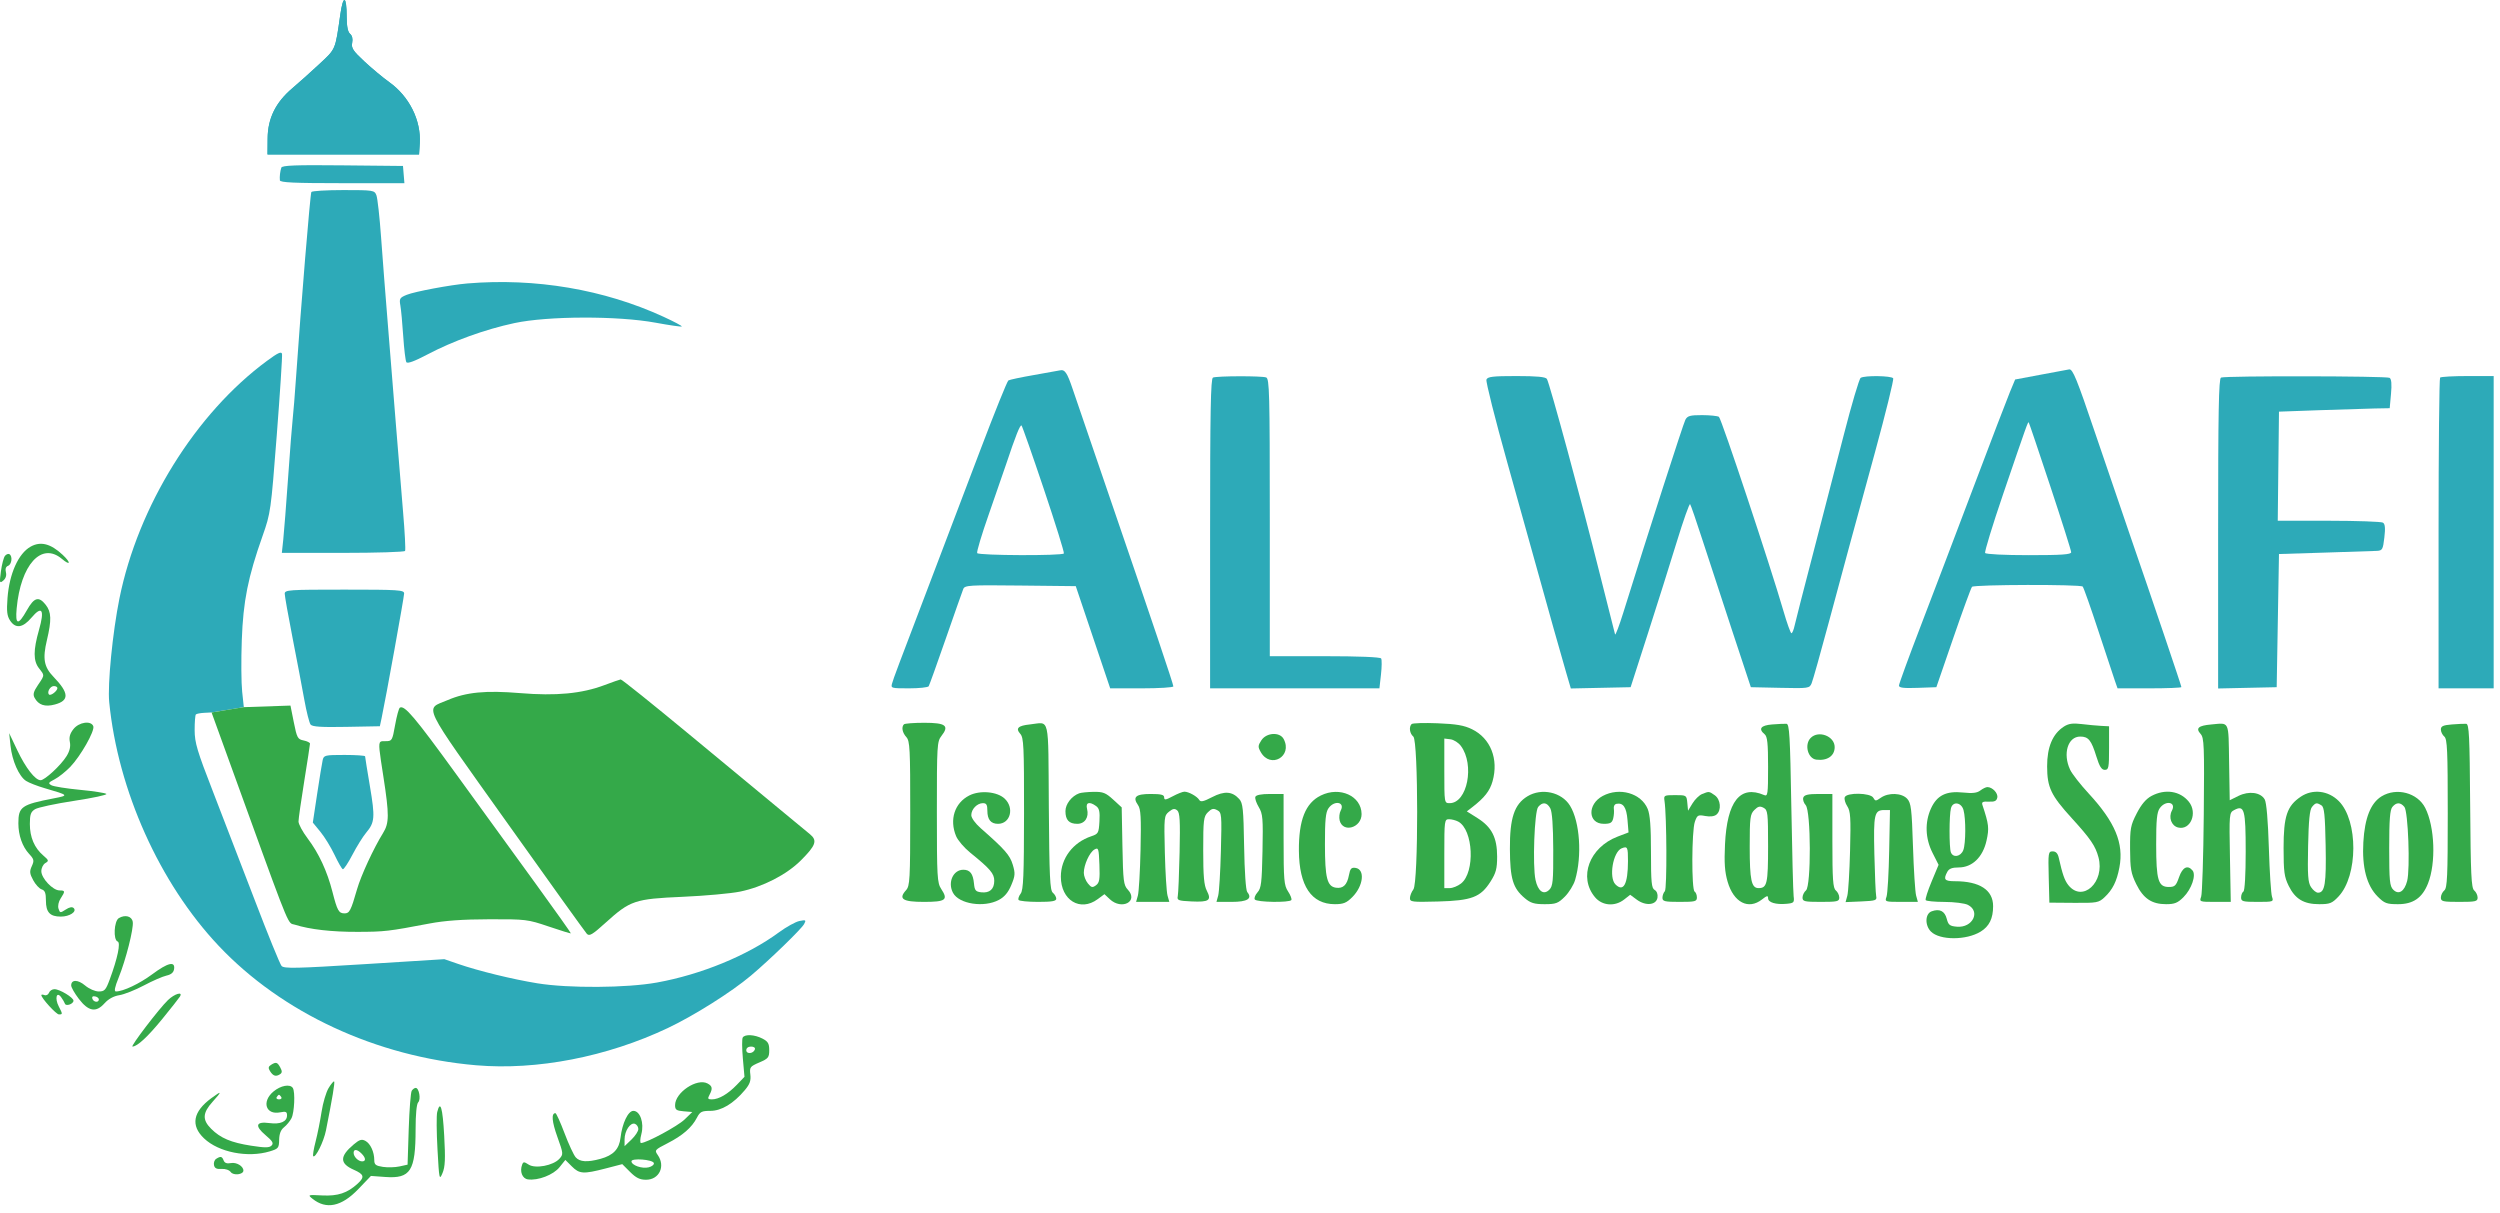 <svg width="270" height="131" viewBox="0 0 270 131" fill="none" xmlns="http://www.w3.org/2000/svg">
<path d="M97.886 79.608C97.448 79.124 97.334 78.518 97.626 78.227C97.717 78.136 98.709 78.061 99.831 78.061C102.142 78.061 102.548 78.373 101.677 79.481C101.205 80.081 101.18 80.483 101.182 87.704C101.183 94.756 101.217 95.348 101.656 96.014C102.43 97.188 102.138 97.404 99.782 97.404C97.483 97.404 96.997 97.088 97.851 96.144C98.267 95.684 98.303 95.035 98.306 87.862C98.31 80.854 98.268 80.031 97.886 79.608Z" fill="#34A949"/>
<path d="M110.188 79.253C109.655 78.663 109.953 78.371 111.224 78.239C113.424 78.011 113.199 77.037 113.273 87.147C113.328 94.722 113.395 96.156 113.707 96.415C113.91 96.583 114.076 96.875 114.076 97.063C114.076 97.324 113.614 97.404 112.106 97.404C111.023 97.404 110.078 97.309 110.006 97.193C109.935 97.077 110.036 96.77 110.232 96.511C110.524 96.125 110.59 94.579 110.596 87.876C110.603 80.579 110.56 79.663 110.188 79.253Z" fill="#34A949"/>
<path d="M221.089 82.773C221.083 80.685 221.687 79.251 222.902 78.47C223.405 78.147 223.86 78.082 224.804 78.197C225.486 78.281 226.434 78.369 226.912 78.394L227.779 78.439V80.792C227.779 82.922 227.736 83.145 227.317 83.145C226.972 83.145 226.744 82.786 226.412 81.712C225.862 79.934 225.551 79.549 224.663 79.549C223.322 79.549 222.758 81.412 223.577 83.137C223.788 83.584 224.672 84.716 225.539 85.655C228.436 88.787 229.391 91.071 228.895 93.684C228.609 95.196 228.161 96.092 227.286 96.908C226.659 97.493 226.469 97.527 223.976 97.507L221.332 97.486L221.262 94.717C221.195 92.085 221.216 91.949 221.691 91.949C222.033 91.949 222.239 92.163 222.344 92.631C222.748 94.427 222.981 95.091 223.379 95.591C224.919 97.524 227.357 95.266 226.633 92.579C226.304 91.356 225.778 90.587 223.742 88.353C221.499 85.891 221.096 85.043 221.089 82.773Z" fill="#34A949"/>
<path d="M237.662 79.26C237.106 78.646 237.424 78.365 238.815 78.242C240.821 78.065 240.668 77.74 240.743 82.308L240.811 86.425L241.751 85.96C242.887 85.398 244.146 85.566 244.59 86.34C244.78 86.672 244.944 88.593 245.037 91.577C245.117 94.168 245.27 96.539 245.376 96.846C245.564 97.391 245.526 97.404 243.804 97.404C242.222 97.404 242.039 97.355 242.039 96.923C242.039 96.658 242.151 96.373 242.287 96.288C242.436 96.196 242.535 94.477 242.535 91.964C242.535 87.408 242.392 86.898 241.285 87.49C240.757 87.773 240.749 87.864 240.835 92.591L240.923 97.404H239.22C237.558 97.404 237.522 97.391 237.724 96.846C237.838 96.539 237.965 92.562 238.007 88.008C238.077 80.49 238.045 79.683 237.662 79.26Z" fill="#34A949"/>
<path d="M263.614 78.788C263.614 78.428 263.852 78.317 264.792 78.241C265.44 78.189 266.137 78.156 266.342 78.169C266.664 78.189 266.723 79.38 266.779 87.026C266.834 94.488 266.901 95.909 267.213 96.167C267.416 96.335 267.582 96.683 267.582 96.939C267.582 97.356 267.373 97.404 265.598 97.404C263.823 97.404 263.614 97.356 263.614 96.939C263.614 96.683 263.782 96.334 263.986 96.165C264.303 95.902 264.358 94.664 264.358 87.857C264.358 81.049 264.303 79.812 263.986 79.549C263.782 79.379 263.614 79.037 263.614 78.788Z" fill="#34A949"/>
<path d="M136.162 81.226C135.845 80.669 135.852 80.525 136.23 79.95C136.779 79.111 138.215 79.028 138.633 79.809C139.637 81.684 137.213 83.073 136.162 81.226Z" fill="#34A949"/>
<path d="M196.161 82.041C195.239 81.926 194.848 80.401 195.558 79.691C196.41 78.839 198.145 79.506 198.145 80.686C198.145 81.641 197.343 82.189 196.161 82.041Z" fill="#34A949"/>
<path d="M103.261 90.309C102.514 88.521 103.096 86.719 104.682 85.911C105.839 85.322 107.69 85.487 108.504 86.252C109.573 87.257 109.119 88.973 107.784 88.973C107.009 88.973 106.636 88.513 106.636 87.559C106.636 86.916 106.534 86.741 106.158 86.741C105.529 86.741 104.9 87.389 104.9 88.038C104.9 88.334 105.335 88.938 105.915 89.446C108.52 91.73 109.069 92.355 109.378 93.385C109.659 94.324 109.641 94.58 109.22 95.588C108.888 96.384 108.483 96.868 107.88 97.19C106.267 98.053 103.572 97.637 102.924 96.426C102.324 95.306 102.939 93.933 104.04 93.933C104.761 93.933 105.089 94.357 105.19 95.421C105.26 96.163 105.373 96.3 105.969 96.368C106.88 96.473 107.38 96.031 107.38 95.123C107.38 94.347 106.943 93.834 104.798 92.099C104.142 91.569 103.45 90.763 103.261 90.309Z" fill="#34A949"/>
<path d="M125.731 86.121C125.731 86.431 125.889 86.409 126.658 85.997C127.167 85.724 127.732 85.501 127.914 85.501C128.377 85.501 129.291 86.008 129.518 86.391C129.666 86.641 129.972 86.575 130.904 86.092C132.236 85.401 133.079 85.459 133.835 86.293C134.232 86.731 134.296 87.356 134.365 91.41C134.411 94.145 134.549 96.156 134.703 96.341C135.29 97.049 134.73 97.404 133.026 97.404H131.377L131.565 96.722C131.667 96.347 131.799 94.179 131.857 91.904C131.959 87.937 131.943 87.756 131.457 87.496C131.048 87.278 130.854 87.322 130.449 87.727C129.991 88.185 129.947 88.546 129.947 91.837C129.947 94.645 130.034 95.614 130.34 96.205C130.874 97.238 130.576 97.445 128.682 97.355C127.244 97.287 127.105 97.234 127.2 96.784C127.257 96.512 127.346 94.381 127.397 92.05C127.471 88.616 127.422 87.756 127.138 87.52C126.864 87.293 126.669 87.325 126.247 87.667C125.724 88.09 125.71 88.237 125.803 92.073C125.857 94.255 125.987 96.347 126.093 96.722L126.285 97.404H124.491H122.698L122.891 96.722C122.997 96.347 123.127 94.114 123.179 91.758C123.256 88.28 123.205 87.379 122.909 86.956C122.29 86.072 122.654 85.749 124.27 85.749C125.404 85.749 125.731 85.832 125.731 86.121Z" fill="#34A949"/>
<path d="M140.281 91.879C140.258 88.567 140.986 86.733 142.649 85.913C144.7 84.902 147.032 85.961 147.051 87.913C147.065 89.4 145.031 89.996 144.682 88.607C144.602 88.288 144.654 87.808 144.797 87.541C145.294 86.612 144.109 86.389 143.477 87.292C143.173 87.726 143.091 88.559 143.094 91.198C143.098 94.834 143.329 95.736 144.288 95.874C145.058 95.984 145.488 95.57 145.683 94.528C145.818 93.808 145.943 93.668 146.391 93.731C147.45 93.882 147.254 95.682 146.047 96.889C145.421 97.516 145.085 97.652 144.164 97.652C141.633 97.652 140.308 95.683 140.281 91.879Z" fill="#34A949"/>
<path d="M182.789 86.768C183.053 86.334 183.519 85.879 183.825 85.756C184.582 85.451 184.571 85.451 185.194 85.887C185.836 86.337 185.938 87.512 185.376 87.978C185.145 88.17 184.689 88.225 184.162 88.127C183.381 87.98 183.298 88.027 183.044 88.755C182.698 89.745 182.676 96.078 183.017 96.288C183.154 96.373 183.265 96.658 183.265 96.923C183.265 97.357 183.081 97.404 181.405 97.404C179.779 97.404 179.545 97.348 179.545 96.958C179.545 96.713 179.662 96.395 179.804 96.252C180.045 96.012 180.013 88.109 179.765 86.493C179.674 85.901 179.727 85.873 180.909 85.873C182.138 85.873 182.15 85.881 182.23 86.714L182.31 87.556L182.789 86.768Z" fill="#34A949"/>
<path d="M230.769 87.84C231.271 86.865 231.77 86.278 232.363 85.961C233.845 85.171 235.448 85.419 236.392 86.584C237.371 87.793 236.575 89.707 235.233 89.37C234.509 89.189 234.177 88.274 234.569 87.541C235.066 86.612 233.882 86.389 233.249 87.292C232.946 87.726 232.864 88.559 232.867 91.198C232.871 95.069 233.086 95.793 234.235 95.793C234.879 95.793 235.017 95.66 235.336 94.739C235.71 93.655 236.267 93.377 236.793 94.011C237.206 94.509 236.694 96.016 235.811 96.898C235.193 97.516 234.854 97.652 233.936 97.652C232.385 97.652 231.474 97.036 230.707 95.467C230.147 94.323 230.059 93.819 230.049 91.702C230.039 89.471 230.101 89.134 230.769 87.84Z" fill="#34A949"/>
<path d="M135.947 87.17C135.682 86.729 135.516 86.23 135.579 86.059C135.652 85.859 136.212 85.749 137.159 85.749H138.627L138.629 90.647C138.63 95.073 138.676 95.615 139.11 96.273C139.375 96.674 139.534 97.092 139.466 97.203C139.28 97.504 135.707 97.448 135.517 97.141C135.428 96.996 135.561 96.65 135.813 96.371C136.21 95.933 136.281 95.341 136.35 91.918C136.421 88.364 136.381 87.891 135.947 87.17Z" fill="#34A949"/>
<path d="M195.015 86.956C194.794 86.711 194.678 86.34 194.759 86.13C194.868 85.845 195.284 85.749 196.401 85.749H197.897V90.802C197.897 94.992 197.96 95.909 198.269 96.165C198.473 96.334 198.641 96.683 198.641 96.939C198.641 97.356 198.432 97.404 196.657 97.404C194.881 97.404 194.673 97.356 194.673 96.939C194.673 96.683 194.84 96.334 195.045 96.165C195.616 95.69 195.59 87.591 195.015 86.956Z" fill="#34A949"/>
<path d="M199.506 87.075C199.282 86.733 199.16 86.294 199.234 86.101C199.438 85.569 202.013 85.616 202.316 86.157C202.529 86.536 202.587 86.536 203.128 86.157C203.963 85.572 205.399 85.629 205.98 86.27C206.396 86.729 206.47 87.343 206.602 91.416C206.684 93.959 206.836 96.347 206.941 96.722L207.13 97.404H205.336C203.582 97.404 203.547 97.392 203.744 96.846C203.856 96.539 203.985 94.308 204.032 91.887L204.118 87.485H203.518C202.424 87.485 202.33 87.893 202.431 92.236C202.482 94.465 202.571 96.512 202.628 96.784C202.723 97.237 202.584 97.287 201.027 97.355L199.322 97.428L199.512 96.735C199.616 96.353 199.749 94.163 199.807 91.868C199.898 88.296 199.855 87.607 199.506 87.075Z" fill="#34A949"/>
<path fill-rule="evenodd" clip-rule="evenodd" d="M152.638 79.549C152.242 79.22 152.145 78.517 152.452 78.2C152.555 78.095 153.816 78.055 155.256 78.113C157.285 78.195 158.122 78.339 158.976 78.756C160.982 79.735 161.869 81.976 161.197 84.372C160.905 85.416 160.328 86.153 158.999 87.179L158.416 87.629L159.582 88.363C161.11 89.325 161.69 90.465 161.69 92.51C161.69 93.816 161.569 94.274 160.979 95.204C159.902 96.903 158.952 97.264 155.304 97.363C152.492 97.439 152.267 97.411 152.274 96.991C152.278 96.741 152.446 96.32 152.646 96.055C153.195 95.329 153.188 80.005 152.638 79.549ZM157.488 88.732C159.122 89.607 159.332 94.208 157.793 95.418C157.444 95.692 156.895 95.916 156.573 95.916H155.986V92.197C155.986 88.603 156.004 88.477 156.499 88.477C156.78 88.477 157.225 88.592 157.488 88.732ZM156.563 86.741C158.471 86.741 159.286 82.592 157.776 80.561C157.515 80.209 157.005 79.886 156.644 79.843L155.986 79.764V83.253C155.986 86.738 155.987 86.741 156.563 86.741Z" fill="#34A949"/>
<path fill-rule="evenodd" clip-rule="evenodd" d="M164.959 86.004C163.543 86.868 163.051 88.351 163.07 91.701C163.087 94.912 163.394 95.924 164.676 97.003C165.305 97.532 165.702 97.652 166.818 97.652C168.036 97.652 168.278 97.562 169.005 96.835C169.455 96.385 169.953 95.576 170.112 95.037C170.879 92.441 170.627 88.752 169.566 87.022C168.658 85.542 166.5 85.065 164.959 86.004ZM167.75 91.754C167.74 89.179 167.632 87.668 167.432 87.299C167.073 86.638 166.593 86.584 166.122 87.15C165.718 87.637 165.504 93.489 165.834 95.025C166.1 96.262 166.716 96.701 167.327 96.089C167.711 95.705 167.764 95.163 167.75 91.754Z" fill="#34A949"/>
<path fill-rule="evenodd" clip-rule="evenodd" d="M173.094 85.963C171.406 86.865 171.489 88.973 173.212 88.973C173.918 88.973 174.108 88.863 174.227 88.386C174.308 88.063 174.338 87.593 174.294 87.341C174.249 87.083 174.376 86.852 174.585 86.812C175.307 86.675 175.657 87.186 175.769 88.547L175.882 89.902L174.707 90.351C171.652 91.518 170.447 94.745 172.262 96.901C173.042 97.829 174.409 97.934 175.413 97.144L176.06 96.635L176.775 97.164C177.739 97.877 178.893 97.757 179.01 96.931C179.06 96.572 178.936 96.245 178.7 96.113C178.366 95.926 178.305 95.304 178.305 92.052C178.305 89.272 178.207 87.977 177.948 87.358C177.241 85.665 174.906 84.994 173.094 85.963ZM174.469 95.516C175.338 96.386 175.817 95.497 175.822 93.003C175.825 91.479 175.769 91.365 175.138 91.619C174.207 91.993 173.729 94.776 174.469 95.516Z" fill="#34A949"/>
<path fill-rule="evenodd" clip-rule="evenodd" d="M191.387 78.241C190.159 78.34 189.874 78.715 190.581 79.301C190.876 79.547 190.953 80.27 190.953 82.83C190.953 85.802 190.919 86.035 190.519 85.864C187.927 84.756 186.522 86.533 186.3 91.199C186.206 93.199 186.273 94.164 186.583 95.228C187.234 97.471 188.833 98.292 190.299 97.138C190.835 96.717 190.953 96.694 190.953 97.01C190.953 97.468 191.8 97.72 192.965 97.609C193.74 97.535 193.798 97.471 193.712 96.784C193.661 96.375 193.549 92.025 193.464 87.116C193.33 79.432 193.257 78.188 192.937 78.169C192.732 78.156 192.035 78.189 191.387 78.241ZM189.92 95.916C190.844 95.916 190.953 95.444 190.953 91.412C190.953 87.771 190.919 87.484 190.463 87.24C190.073 87.031 189.869 87.081 189.471 87.479C189.015 87.935 188.969 88.298 188.969 91.469C188.969 95.049 189.154 95.916 189.92 95.916Z" fill="#34A949"/>
<path fill-rule="evenodd" clip-rule="evenodd" d="M213.877 85.372C213.522 85.643 213.033 85.701 212.011 85.593C210.192 85.4 209.189 85.899 208.546 87.315C207.864 88.817 207.926 90.552 208.716 92.113L209.367 93.4L208.612 95.21C208.196 96.206 207.909 97.106 207.975 97.212C208.04 97.318 208.952 97.406 210.001 97.408C211.05 97.41 212.187 97.552 212.528 97.724C213.935 98.434 213.04 100.227 211.35 100.084C210.573 100.019 210.421 99.901 210.249 99.231C210.031 98.385 209.47 98.109 208.613 98.425C207.907 98.686 207.867 99.935 208.542 100.61C209.497 101.565 212.36 101.567 213.911 100.614C214.842 100.042 215.256 99.195 215.256 97.864C215.256 96.12 213.805 95.172 211.133 95.172C210.012 95.172 209.863 94.99 210.305 94.164C210.492 93.815 210.826 93.685 211.536 93.685C212.995 93.685 214.142 92.582 214.542 90.796C214.844 89.445 214.798 89.04 214.106 86.95C213.996 86.618 214.128 86.546 214.79 86.578C215.42 86.608 215.633 86.505 215.708 86.137C215.804 85.664 215.181 85.005 214.636 85.005C214.483 85.005 214.142 85.17 213.877 85.372ZM212.038 91.808C212.309 91.096 212.322 88.435 212.059 87.485C211.827 86.646 210.911 86.511 210.704 87.286C210.506 88.025 210.499 91.543 210.695 92.052C210.933 92.673 211.767 92.522 212.038 91.808Z" fill="#34A949"/>
<path fill-rule="evenodd" clip-rule="evenodd" d="M116.556 85.676C115.735 85.976 115.068 86.84 115.068 87.602C115.068 88.559 115.454 88.973 116.349 88.973C117.167 88.973 117.629 88.269 117.403 87.366C117.225 86.658 117.652 86.524 118.383 87.058C118.723 87.307 118.801 87.665 118.74 88.711C118.668 89.972 118.618 90.062 117.855 90.318C115.867 90.984 114.572 92.705 114.572 94.681C114.572 97.224 116.665 98.504 118.548 97.111L119.28 96.57L119.855 97.111C121.148 98.326 122.993 97.351 121.803 96.081C121.347 95.594 121.294 95.16 121.222 91.371L121.143 87.197L120.217 86.349C119.423 85.622 119.123 85.504 118.109 85.52C117.459 85.531 116.76 85.601 116.556 85.676ZM117.486 95.404C117.859 95.864 117.982 95.893 118.365 95.613C118.739 95.339 118.799 94.982 118.737 93.386C118.669 91.622 118.631 91.504 118.206 91.743C117.674 92.041 117.052 93.403 117.052 94.269C117.052 94.599 117.247 95.11 117.486 95.404Z" fill="#34A949"/>
<path fill-rule="evenodd" clip-rule="evenodd" d="M248.487 86.04C246.999 87.039 246.627 88.149 246.627 91.577C246.627 94.153 246.701 94.703 247.18 95.674C247.881 97.097 248.807 97.652 250.48 97.652C251.628 97.652 251.865 97.558 252.558 96.824C254.677 94.576 254.698 88.636 252.594 86.521C251.456 85.377 249.767 85.18 248.487 86.04ZM251.169 91.305C251.106 88.002 251.019 87.173 250.719 86.983C250.207 86.66 250.086 86.68 249.695 87.15C249.448 87.448 249.333 88.603 249.275 91.382C249.209 94.558 249.262 95.308 249.591 95.809C249.808 96.141 250.147 96.412 250.344 96.412C251.092 96.412 251.249 95.444 251.169 91.305Z" fill="#34A949"/>
<path fill-rule="evenodd" clip-rule="evenodd" d="M257.211 86.004C256.035 86.722 255.39 88.343 255.241 90.959C255.086 93.677 255.605 95.644 256.789 96.829C257.523 97.563 257.762 97.652 258.982 97.652C260.621 97.652 261.597 96.98 262.221 95.421C263.103 93.218 262.959 89.28 261.923 87.251C261.088 85.616 258.828 85.019 257.211 86.004ZM259.971 95.152C260.311 93.848 260.081 87.636 259.674 87.146C259.245 86.629 258.806 86.631 258.375 87.151C258.117 87.462 258.034 88.543 258.034 91.606C258.034 95.144 258.089 95.706 258.473 96.09C259.057 96.674 259.674 96.287 259.971 95.152Z" fill="#34A949"/>
<path d="M130.69 57.622C130.69 44.479 130.756 40.877 131 40.778C131.448 40.598 136.281 40.586 136.746 40.765C137.097 40.9 137.138 42.464 137.138 55.892V70.869H143.075C146.714 70.869 149.071 70.964 149.164 71.114C149.247 71.249 149.239 72.03 149.146 72.85L148.978 74.341H139.834H130.69V57.622Z" fill="#2DAAB8"/>
<path d="M162.797 49.986C161.472 45.253 160.454 41.207 160.535 40.997C160.656 40.68 161.215 40.614 163.775 40.614C165.979 40.614 166.924 40.703 167.065 40.924C167.351 41.374 170.861 54.303 172.736 61.817C173.621 65.364 174.382 68.377 174.427 68.513C174.472 68.65 174.873 67.589 175.319 66.157C178.043 57.412 181.795 45.755 182.022 45.33C182.247 44.91 182.537 44.831 183.831 44.834C184.679 44.836 185.495 44.92 185.645 45.02C185.91 45.197 191.206 61.133 192.608 65.971C192.993 67.3 193.383 68.389 193.474 68.389C193.566 68.389 193.718 68.027 193.813 67.583C193.908 67.14 194.801 63.653 195.798 59.834C196.794 56.014 198.296 50.213 199.136 46.941C199.976 43.669 200.793 40.908 200.953 40.807C201.383 40.533 204.29 40.575 204.464 40.857C204.547 40.991 203.661 44.59 202.496 48.855C201.331 53.12 200.103 57.614 199.768 58.842C199.432 60.069 198.424 63.807 197.527 67.149C196.63 70.491 195.789 73.479 195.658 73.79C195.425 74.342 195.345 74.354 192.256 74.286L189.092 74.217L187.084 68.141C185.979 64.799 184.535 60.392 183.875 58.346C183.214 56.3 182.61 54.546 182.532 54.449C182.454 54.352 181.803 56.194 181.084 58.541C180.365 60.889 178.951 65.376 177.942 68.513L176.108 74.217L172.879 74.286L169.65 74.355L169.157 72.674C168.636 70.9 167.133 65.558 165.926 61.197C165.53 59.765 164.122 54.72 162.797 49.986Z" fill="#2DAAB8"/>
<path d="M239.558 57.63C239.558 44.481 239.624 40.877 239.868 40.778C240.369 40.576 257.757 40.604 258.077 40.807C258.276 40.934 258.324 41.487 258.229 42.54L258.088 44.086L256.449 44.116C255.547 44.133 252.857 44.217 250.47 44.302L246.13 44.458L246.063 50.348L245.997 56.238L251.519 56.241C254.556 56.244 257.184 56.336 257.359 56.446C257.589 56.593 257.631 57.032 257.51 58.055C257.358 59.352 257.295 59.464 256.697 59.495C256.341 59.514 253.818 59.597 251.09 59.681L246.13 59.834L246.006 67.025L245.882 74.217L242.72 74.286L239.558 74.356V57.63Z" fill="#2DAAB8"/>
<path d="M263.365 57.643C263.365 48.459 263.44 40.87 263.531 40.78C263.621 40.689 264.961 40.614 266.507 40.614H269.317V57.478V74.341H266.341H263.365V57.643Z" fill="#2DAAB8"/>
<path fill-rule="evenodd" clip-rule="evenodd" d="M114.447 40.003C114.31 40.036 113.061 40.261 111.67 40.502C110.28 40.743 109.036 41.007 108.906 41.087C108.776 41.168 107.421 44.526 105.894 48.55C104.368 52.574 102.227 58.209 101.136 61.073C96.688 72.753 96.563 73.086 96.354 73.783C96.19 74.329 96.228 74.341 98.172 74.341C99.264 74.341 100.221 74.239 100.299 74.114C100.376 73.989 101.207 71.673 102.147 68.968C103.086 66.263 103.935 63.852 104.033 63.611C104.198 63.206 104.671 63.178 110.197 63.239L116.183 63.305L118.042 68.823L119.901 74.341H123.312C125.188 74.341 126.722 74.245 126.722 74.128C126.722 73.882 124.427 67.067 119.778 53.51C117.977 48.258 116.214 43.101 115.859 42.047C115.243 40.218 115.002 39.869 114.447 40.003ZM114.899 59.772C114.959 59.669 113.989 56.553 112.743 52.846C111.498 49.14 110.411 46.04 110.328 45.959C110.183 45.815 109.683 47.067 108.652 50.162C108.38 50.98 107.536 53.419 106.777 55.582C106.019 57.744 105.46 59.613 105.535 59.736C105.7 60.003 114.743 60.037 114.899 59.772Z" fill="#2DAAB8"/>
<path fill-rule="evenodd" clip-rule="evenodd" d="M220.475 40.453L217.635 40.986L217.068 42.35C216.756 43.1 214.983 47.732 213.128 52.642C211.273 57.552 208.705 64.304 207.421 67.647C206.138 70.989 205.087 73.868 205.087 74.043C205.087 74.282 205.591 74.343 207.107 74.289L209.126 74.217L210.961 68.887C211.97 65.956 212.877 63.477 212.976 63.377C213.227 63.127 224.701 63.1 224.932 63.35C225.036 63.462 225.797 65.618 226.625 68.141C227.453 70.665 228.257 73.092 228.412 73.535L228.695 74.341H232.143C234.039 74.341 235.59 74.28 235.59 74.205C235.59 74.056 232.521 64.984 229.972 57.602C229.078 55.01 227.404 50.105 226.253 46.702C224.29 40.897 223.855 39.834 223.47 39.895C223.385 39.909 222.037 40.16 220.475 40.453ZM223.687 59.64C223.687 59.465 222.672 56.257 221.431 52.51C220.191 48.763 219.144 45.664 219.104 45.623C219.015 45.531 218.933 45.761 216.348 53.336C215.194 56.719 214.315 59.592 214.395 59.722C214.478 59.857 216.494 59.958 219.114 59.958C222.667 59.958 223.687 59.887 223.687 59.64Z" fill="#2DAAB8"/>
<path d="M28.836 38.972C21.125 44.653 14.914 54.654 12.899 64.636C12.161 68.29 11.606 73.917 11.795 75.829C12.739 85.373 17.236 95.387 23.612 102.143C30.455 109.395 40.65 114.126 51.419 115.049C57.986 115.611 65.548 114.143 72.123 111.029C74.956 109.688 78.995 107.141 81.093 105.373C83.149 103.64 86.555 100.337 86.846 99.795C87.08 99.358 87.035 99.329 86.343 99.467C85.925 99.551 84.918 100.109 84.105 100.707C80.725 103.195 75.717 105.253 70.946 106.114C67.669 106.706 61.418 106.746 58.034 106.197C55.363 105.764 51.67 104.86 49.477 104.103L47.991 103.59L39.355 104.13C31.967 104.592 30.674 104.62 30.408 104.323C30.237 104.132 28.946 100.963 27.539 97.281C26.131 93.598 24.09 88.297 23.003 85.501C21.287 81.089 21.026 80.211 21.022 78.857C21.02 77.999 21.08 77.235 21.155 77.16C21.231 77.084 21.643 77.005 22.071 76.984L22.85 76.945L26.332 76.372L26.153 74.692C26.054 73.767 26.036 71.274 26.113 69.151C26.267 64.9 26.773 62.365 28.368 57.85C29.223 55.429 29.259 55.172 29.891 46.995C30.247 42.388 30.502 38.443 30.459 38.227C30.398 37.924 30.026 38.094 28.836 38.972Z" fill="#2DAAB8"/>
<path d="M43.929 31.839C44.775 31.492 48.653 30.765 50.467 30.613C57.817 30 65.229 31.256 71.647 34.205C72.794 34.732 73.687 35.206 73.631 35.259C73.576 35.311 72.303 35.128 70.802 34.851C66.722 34.099 59.16 34.12 55.551 34.895C52.386 35.575 48.943 36.818 46.147 38.29C44.748 39.027 44.002 39.299 43.887 39.113C43.792 38.961 43.641 37.702 43.549 36.315C43.458 34.929 43.319 33.432 43.239 32.988C43.108 32.252 43.169 32.151 43.929 31.839Z" fill="#2DAAB8"/>
<path d="M29.156 115.673C28.955 115.35 28.98 115.19 29.263 115.01C29.806 114.664 29.958 114.706 30.272 115.293C30.492 115.704 30.48 115.867 30.218 116.033C29.787 116.306 29.488 116.205 29.156 115.673Z" fill="#34A949"/>
<path d="M34.729 120.075C34.877 119.108 35.22 117.952 35.492 117.505C35.763 117.059 36.032 116.74 36.09 116.798C36.184 116.892 35.898 118.6 35.204 122.086C34.963 123.3 34.068 125.109 33.828 124.868C33.761 124.802 33.876 124.092 34.084 123.291C34.291 122.489 34.581 121.042 34.729 120.075Z" fill="#34A949"/>
<path d="M47.249 124.137C47.144 122.267 47.13 120.454 47.218 120.107C47.555 118.762 47.806 119.606 47.974 122.654C48.113 125.164 48.075 126.01 47.794 126.684C47.451 127.503 47.43 127.403 47.249 124.137Z" fill="#34A949"/>
<path d="M23.11 125.831C23.058 125.574 23.165 125.269 23.349 125.152C23.83 124.848 23.982 124.882 24.155 125.333C24.261 125.607 24.508 125.696 24.94 125.613C25.541 125.498 26.287 125.946 26.287 126.422C26.287 126.859 25.215 126.987 24.922 126.585C24.754 126.356 24.337 126.214 23.92 126.245C23.396 126.283 23.181 126.173 23.11 125.831Z" fill="#34A949"/>
<path d="M4.804 107.472C4.991 107.543 5.21 107.428 5.292 107.216C5.373 107.003 5.639 106.83 5.882 106.831C6.447 106.832 7.936 107.733 7.936 108.074C7.936 108.43 7.118 108.717 7.012 108.397C6.964 108.256 6.78 107.941 6.603 107.698C6.108 107.022 5.897 107.827 6.343 108.687C6.776 109.521 6.777 109.558 6.365 109.558C6.069 109.558 4.464 107.796 4.464 107.472C4.464 107.4 4.617 107.4 4.804 107.472Z" fill="#34A949"/>
<path d="M14.308 113.028C14.052 113.03 17.201 108.906 18.141 108.008C18.867 107.314 19.791 107.048 19.43 107.636C19.326 107.806 18.467 108.894 17.522 110.054C15.952 111.98 14.824 113.023 14.308 113.028Z" fill="#34A949"/>
<path d="M7.545 80.137C7.441 79.621 7.551 79.228 7.934 78.741C8.53 77.983 9.832 77.794 10.076 78.429C10.264 78.92 8.697 81.681 7.574 82.838C7.078 83.348 6.324 83.946 5.898 84.166C5.216 84.519 5.174 84.596 5.553 84.808C5.79 84.941 7.177 85.162 8.634 85.301C10.091 85.439 11.375 85.638 11.486 85.743C11.598 85.847 10.035 86.183 8.014 86.49C5.993 86.796 4.089 87.204 3.782 87.396C3.323 87.683 3.224 87.969 3.224 88.992C3.224 90.417 3.716 91.574 4.671 92.392C5.275 92.91 5.295 92.98 4.898 93.211C4.659 93.349 4.464 93.745 4.464 94.09C4.464 94.852 5.707 96.166 6.429 96.166C7.047 96.166 7.059 96.255 6.551 97.031C6.323 97.379 6.225 97.841 6.318 98.134C6.47 98.611 6.511 98.616 7.096 98.233C7.504 97.966 7.796 97.912 7.959 98.074C8.337 98.452 7.521 98.993 6.572 98.993C5.393 98.993 4.96 98.529 4.96 97.268C4.96 96.445 4.854 96.166 4.5 96.053C4.247 95.973 3.835 95.527 3.585 95.061C3.199 94.346 3.176 94.112 3.436 93.542C3.709 92.943 3.677 92.798 3.145 92.224C2.413 91.434 1.984 90.212 1.984 88.921C1.984 87.126 2.31 86.897 5.828 86.218C7.459 85.904 7.443 85.886 4.844 85.13C4.03 84.893 3.114 84.536 2.81 84.336C2.045 83.835 1.31 82.17 1.136 80.543L0.99 79.179L1.872 81.039C2.774 82.94 3.805 84.263 4.385 84.263C4.837 84.263 6.581 82.646 7.186 81.667C7.527 81.116 7.642 80.624 7.545 80.137Z" fill="#34A949"/>
<path d="M0.1 61.702C0.199 60.955 0.397 60.203 0.54 60.03C0.683 59.858 0.899 59.778 1.02 59.853C1.377 60.073 1.271 60.955 0.87 61.109C0.629 61.201 0.548 61.444 0.638 61.801C0.726 62.153 0.621 62.48 0.348 62.706C-0.05 63.035 -0.067 62.968 0.1 61.702Z" fill="#34A949"/>
<path fill-rule="evenodd" clip-rule="evenodd" d="M80.215 112.053C80.126 112.198 80.131 113.212 80.228 114.307L80.404 116.296L79.571 117.164C78.616 118.157 77.629 118.733 76.88 118.733C76.446 118.733 76.405 118.657 76.62 118.254C76.986 117.57 76.941 117.297 76.416 117.016C75.278 116.407 72.909 117.988 72.909 119.357C72.909 119.855 73.049 119.955 73.839 120.02L74.769 120.097L73.934 120.905C73.197 121.62 69.816 123.445 69.231 123.445C69.108 123.445 69.124 123.018 69.267 122.484C69.587 121.285 69.135 119.973 68.403 119.973C67.837 119.973 67.199 121.308 67.017 122.873C66.873 124.107 66.237 124.777 64.85 125.156C63.433 125.542 62.628 125.493 62.18 124.995C61.965 124.756 61.421 123.585 60.971 122.391C60.52 121.198 60.077 120.221 59.985 120.221C59.526 120.221 59.602 121.135 60.202 122.802C60.846 124.595 60.853 124.665 60.415 125.149C59.753 125.88 57.817 126.247 57.095 125.777C56.603 125.457 56.516 125.456 56.394 125.774C56.107 126.522 56.403 127.287 57.012 127.373C58.102 127.527 59.77 126.885 60.431 126.056L61.058 125.271L61.757 125.97C62.577 126.791 63.006 126.817 65.407 126.194L67.205 125.727L68.049 126.57C68.69 127.211 69.102 127.413 69.77 127.413C71.197 127.413 71.89 125.96 71.041 124.748C70.672 124.221 70.704 124.182 72.095 123.47C73.73 122.633 74.719 121.773 75.269 120.709C75.602 120.065 75.784 119.973 76.722 119.973C77.913 119.973 79.218 119.188 80.442 117.733C80.981 117.093 81.114 116.716 81.037 116.056C80.944 115.256 81.003 115.176 82.007 114.746C82.978 114.329 83.077 114.206 83.077 113.417C83.077 112.704 82.945 112.478 82.345 112.168C81.497 111.729 80.45 111.673 80.215 112.053ZM70.056 126.071C70.417 125.981 70.668 125.771 70.614 125.606C70.488 125.225 68.197 125.049 68.197 125.421C68.197 125.849 69.343 126.25 70.056 126.071ZM68.941 121.937C68.941 122.17 68.606 122.681 68.197 123.073L67.453 123.786V123.051C67.453 122.13 68.086 121.186 68.576 121.374C68.777 121.451 68.941 121.705 68.941 121.937ZM80.597 113.42C80.597 113.875 81.371 113.809 81.527 113.339C81.588 113.158 81.416 113.029 81.114 113.029C80.809 113.029 80.597 113.19 80.597 113.42Z" fill="#34A949"/>
<path fill-rule="evenodd" clip-rule="evenodd" d="M44.467 117.803C44.356 117.974 44.211 119.839 44.142 121.947L44.018 125.782L43.15 125.974C42.673 126.079 41.864 126.102 41.352 126.024C40.582 125.906 40.422 125.781 40.422 125.299C40.422 124.41 40.005 123.504 39.46 123.213C39.064 123.001 38.824 123.074 38.203 123.597C36.666 124.89 36.669 125.656 38.214 126.337C39.326 126.828 39.406 127.122 38.624 127.837C37.513 128.853 36.489 129.193 34.802 129.107C33.241 129.027 33.216 129.035 33.744 129.462C35.23 130.662 36.881 130.318 38.692 128.429L40.061 127.001L41.604 127.113C44.344 127.311 44.883 126.463 44.885 121.945C44.886 120.337 44.994 119.221 45.166 119.049C45.476 118.739 45.26 117.493 44.896 117.493C44.77 117.493 44.577 117.633 44.467 117.803ZM39.108 125.429C39.544 125.429 39.514 125.052 39.041 124.579C38.567 124.105 38.191 124.075 38.191 124.511C38.191 124.926 38.693 125.429 39.108 125.429Z" fill="#34A949"/>
<path fill-rule="evenodd" clip-rule="evenodd" d="M29.53 117.887C28.232 118.979 28.706 120.444 30.255 120.134C30.877 120.01 30.999 120.064 30.999 120.467C30.999 121.139 30.28 121.45 29.095 121.292C27.638 121.096 27.479 121.583 28.67 122.59C29.439 123.24 29.573 123.47 29.329 123.719C29.086 123.967 28.637 123.971 27.133 123.737C24.944 123.397 23.815 122.919 22.798 121.902C21.832 120.936 21.876 120.19 22.968 118.982C24.008 117.831 23.977 117.752 22.822 118.604C20.835 120.07 20.568 121.548 22.037 122.945C23.619 124.45 26.753 125.069 29.139 124.347C30.066 124.066 30.132 123.985 30.148 123.099C30.159 122.452 30.327 122.022 30.677 121.744C30.958 121.52 31.32 121.081 31.48 120.769C31.794 120.157 31.894 117.939 31.628 117.508C31.34 117.042 30.314 117.228 29.53 117.887ZM30.131 118.733C30.352 118.733 30.463 118.622 30.379 118.485C30.294 118.349 30.183 118.237 30.131 118.237C30.079 118.237 29.967 118.349 29.883 118.485C29.799 118.622 29.91 118.733 30.131 118.733Z" fill="#34A949"/>
<path fill-rule="evenodd" clip-rule="evenodd" d="M12.833 99.157C12.315 99.465 12.211 101.518 12.705 101.682C13.052 101.798 12.704 103.472 11.853 105.776C11.427 106.93 11.291 107.078 10.665 107.078C10.265 107.078 9.624 106.797 9.191 106.433C8.412 105.777 7.688 105.776 7.688 106.431C7.688 106.629 8.055 107.274 8.504 107.864C9.55 109.239 10.371 109.386 11.283 108.362C11.704 107.89 12.272 107.578 12.893 107.479C13.42 107.395 14.613 106.921 15.543 106.427C16.474 105.933 17.57 105.455 17.979 105.364C18.493 105.25 18.748 105.029 18.803 104.651C18.929 103.777 18.127 103.969 16.448 105.217C15.076 106.236 13.3 107.078 12.521 107.078C12.303 107.078 12.392 106.626 12.816 105.576C13.59 103.66 14.442 100.303 14.339 99.577C14.25 98.951 13.522 98.748 12.833 99.157ZM9.974 107.86C10.102 108.246 10.657 108.314 10.677 107.946C10.684 107.809 10.504 107.659 10.276 107.612C10.018 107.558 9.904 107.651 9.974 107.86Z" fill="#34A949"/>
<path fill-rule="evenodd" clip-rule="evenodd" d="M3.307 59.038C1.986 59.779 1.01 61.952 0.81 64.599C0.702 66.016 0.76 66.518 1.087 67.017C1.678 67.92 2.458 67.819 3.39 66.717C4.54 65.358 4.84 65.836 4.213 68.028C3.584 70.228 3.585 71.377 4.216 72.179C4.236 72.205 4.256 72.23 4.276 72.254C4.516 72.56 4.649 72.728 4.664 72.906C4.683 73.125 4.524 73.359 4.169 73.881C4.146 73.915 4.122 73.95 4.097 73.987C3.624 74.684 3.54 74.998 3.731 75.356C4.152 76.142 4.853 76.375 5.927 76.085C7.503 75.661 7.465 74.848 5.791 73.111C4.744 72.026 4.586 71.159 5.066 69.135C5.581 66.965 5.552 66.101 4.942 65.325C4.186 64.364 3.688 64.507 2.899 65.911C1.965 67.574 1.633 67.518 1.798 65.725C2.236 60.974 4.479 58.504 6.677 60.353C7.623 61.15 7.691 60.782 6.758 59.912C5.467 58.708 4.384 58.434 3.307 59.038ZM5.295 75.009C5.472 75.186 6.2 74.625 6.2 74.313C6.2 74.193 6.029 74.095 5.82 74.095C5.42 74.095 5.041 74.755 5.295 75.009Z" fill="#34A949"/>
<path d="M31.983 40.615C32.502 33.056 33.504 20.935 33.627 20.736C33.698 20.622 35.258 20.528 37.094 20.528C40.327 20.528 40.44 20.546 40.652 21.086C40.772 21.393 40.999 23.43 41.155 25.612C41.312 27.794 41.651 32.147 41.908 35.284C42.166 38.421 42.556 43.275 42.776 46.071C42.995 48.867 43.333 52.986 43.526 55.223C43.718 57.461 43.818 59.386 43.747 59.501C43.675 59.616 40.652 59.711 37.028 59.711H30.439L30.592 58.285C30.676 57.501 30.913 54.459 31.119 51.527C31.324 48.595 31.547 45.749 31.614 45.203C31.681 44.658 31.847 42.593 31.983 40.615Z" fill="#2DAAB8"/>
<path d="M34.252 85.744C34.509 84.042 34.777 82.399 34.848 82.092C34.969 81.564 35.097 81.534 37.203 81.534C38.428 81.534 39.431 81.601 39.431 81.683C39.431 81.765 39.665 83.219 39.951 84.915C40.522 88.295 40.48 88.821 39.542 89.935C39.194 90.349 38.528 91.419 38.062 92.314C37.595 93.209 37.128 93.912 37.023 93.875C36.918 93.839 36.517 93.143 36.132 92.328C35.746 91.513 35.061 90.394 34.608 89.842L33.785 88.838L34.252 85.744Z" fill="#2DAAB8"/>
<path d="M31.597 68.896C31.132 66.515 30.751 64.367 30.751 64.123C30.751 63.707 31.168 63.679 37.199 63.679C43.055 63.679 43.646 63.717 43.646 64.093C43.646 64.471 41.645 75.544 41.211 77.566L41.024 78.434L37.411 78.502C34.711 78.554 33.734 78.491 33.545 78.254C33.407 78.08 33.102 76.878 32.868 75.582C32.635 74.286 32.063 71.278 31.597 68.896Z" fill="#2DAAB8"/>
<path d="M30.226 19.474C30.187 19.066 30.253 18.496 30.384 18.106C30.467 17.861 31.922 17.806 37.006 17.858L43.522 17.924L43.676 19.784H36.965C31.778 19.784 30.248 19.714 30.226 19.474Z" fill="#2DAAB8"/>
<path d="M34.474 6.934C36.284 5.249 36.199 5.448 36.748 1.603C37.067 -0.632 37.437 -0.507 37.443 1.837C37.445 2.861 37.564 3.454 37.808 3.656C38.036 3.845 38.12 4.203 38.036 4.622C37.923 5.19 38.118 5.488 39.363 6.646C40.166 7.393 41.37 8.395 42.038 8.873C44.203 10.417 45.493 13.01 45.334 15.494L45.258 16.684H28.891L28.904 14.948C28.92 12.784 29.776 11.048 31.579 9.526C32.246 8.962 33.549 7.796 34.474 6.934Z" fill="#2DAAB8"/>
<path d="M34.474 6.934C36.284 5.249 36.199 5.448 36.748 1.603C37.067 -0.632 37.437 -0.507 37.443 1.837C37.445 2.861 37.564 3.454 37.808 3.656C38.036 3.845 38.12 4.203 38.036 4.622C37.923 5.19 38.118 5.488 39.363 6.646C40.166 7.393 41.37 8.395 42.038 8.873C44.203 10.417 45.493 13.01 45.334 15.494L45.258 16.684H28.891L28.904 14.948C28.92 12.784 29.776 11.048 31.579 9.526C32.246 8.962 33.549 7.796 34.474 6.934Z" fill="#2DAAB8"/>
<path d="M56.172 74.856C60.053 75.179 62.835 74.914 65.291 73.988C66.139 73.668 66.924 73.394 67.034 73.378C67.145 73.362 70.493 76.047 74.474 79.344C78.456 82.64 82.873 86.295 84.291 87.466C85.709 88.636 87.147 89.823 87.485 90.104C88.298 90.778 88.113 91.306 86.497 92.921C84.954 94.465 82.38 95.786 79.928 96.293C78.947 96.496 76.157 96.749 73.728 96.855C68.552 97.081 68.07 97.243 65.39 99.666C63.966 100.954 63.648 101.141 63.378 100.85C63.202 100.66 59.297 95.22 54.702 88.761C45.331 75.592 45.859 76.68 48.333 75.616C50.344 74.751 52.455 74.546 56.172 74.856Z" fill="#34A949"/>
<path fill-rule="evenodd" clip-rule="evenodd" d="M26.331 76.373L22.849 76.946L24.961 82.773C30.724 98.676 31.03 99.635 31.577 99.802C31.656 99.826 31.74 99.833 31.846 99.867C33.473 100.381 35.82 100.649 38.621 100.641C41.536 100.632 41.954 100.583 46.374 99.742C48.027 99.427 49.952 99.289 52.822 99.281C56.788 99.269 56.986 99.293 59.259 100.063C60.549 100.5 61.627 100.834 61.655 100.805C61.684 100.776 60.007 98.409 57.928 95.545C55.85 92.681 51.963 87.324 49.291 83.641C44.766 77.403 43.68 76.122 43.182 76.43C43.074 76.497 42.845 77.337 42.673 78.298C42.371 79.991 42.339 80.046 41.64 80.046C41.388 80.046 41.21 80.03 41.101 80.109C40.835 80.301 40.969 81.049 41.412 83.917C42.044 88.012 42.038 88.888 41.371 89.965C40.345 91.621 38.986 94.561 38.561 96.041C37.9 98.344 37.745 98.645 37.218 98.645C36.586 98.645 36.428 98.367 35.904 96.317C35.334 94.086 34.434 92.15 33.219 90.542C32.68 89.827 32.239 89.008 32.239 88.722C32.239 88.436 32.518 86.474 32.859 84.361C33.2 82.248 33.479 80.427 33.479 80.314C33.479 80.2 33.167 80.045 32.787 79.969C32.15 79.842 32.067 79.687 31.733 78.016L31.371 76.202L26.331 76.373Z" fill="#34A949"/>
</svg>
